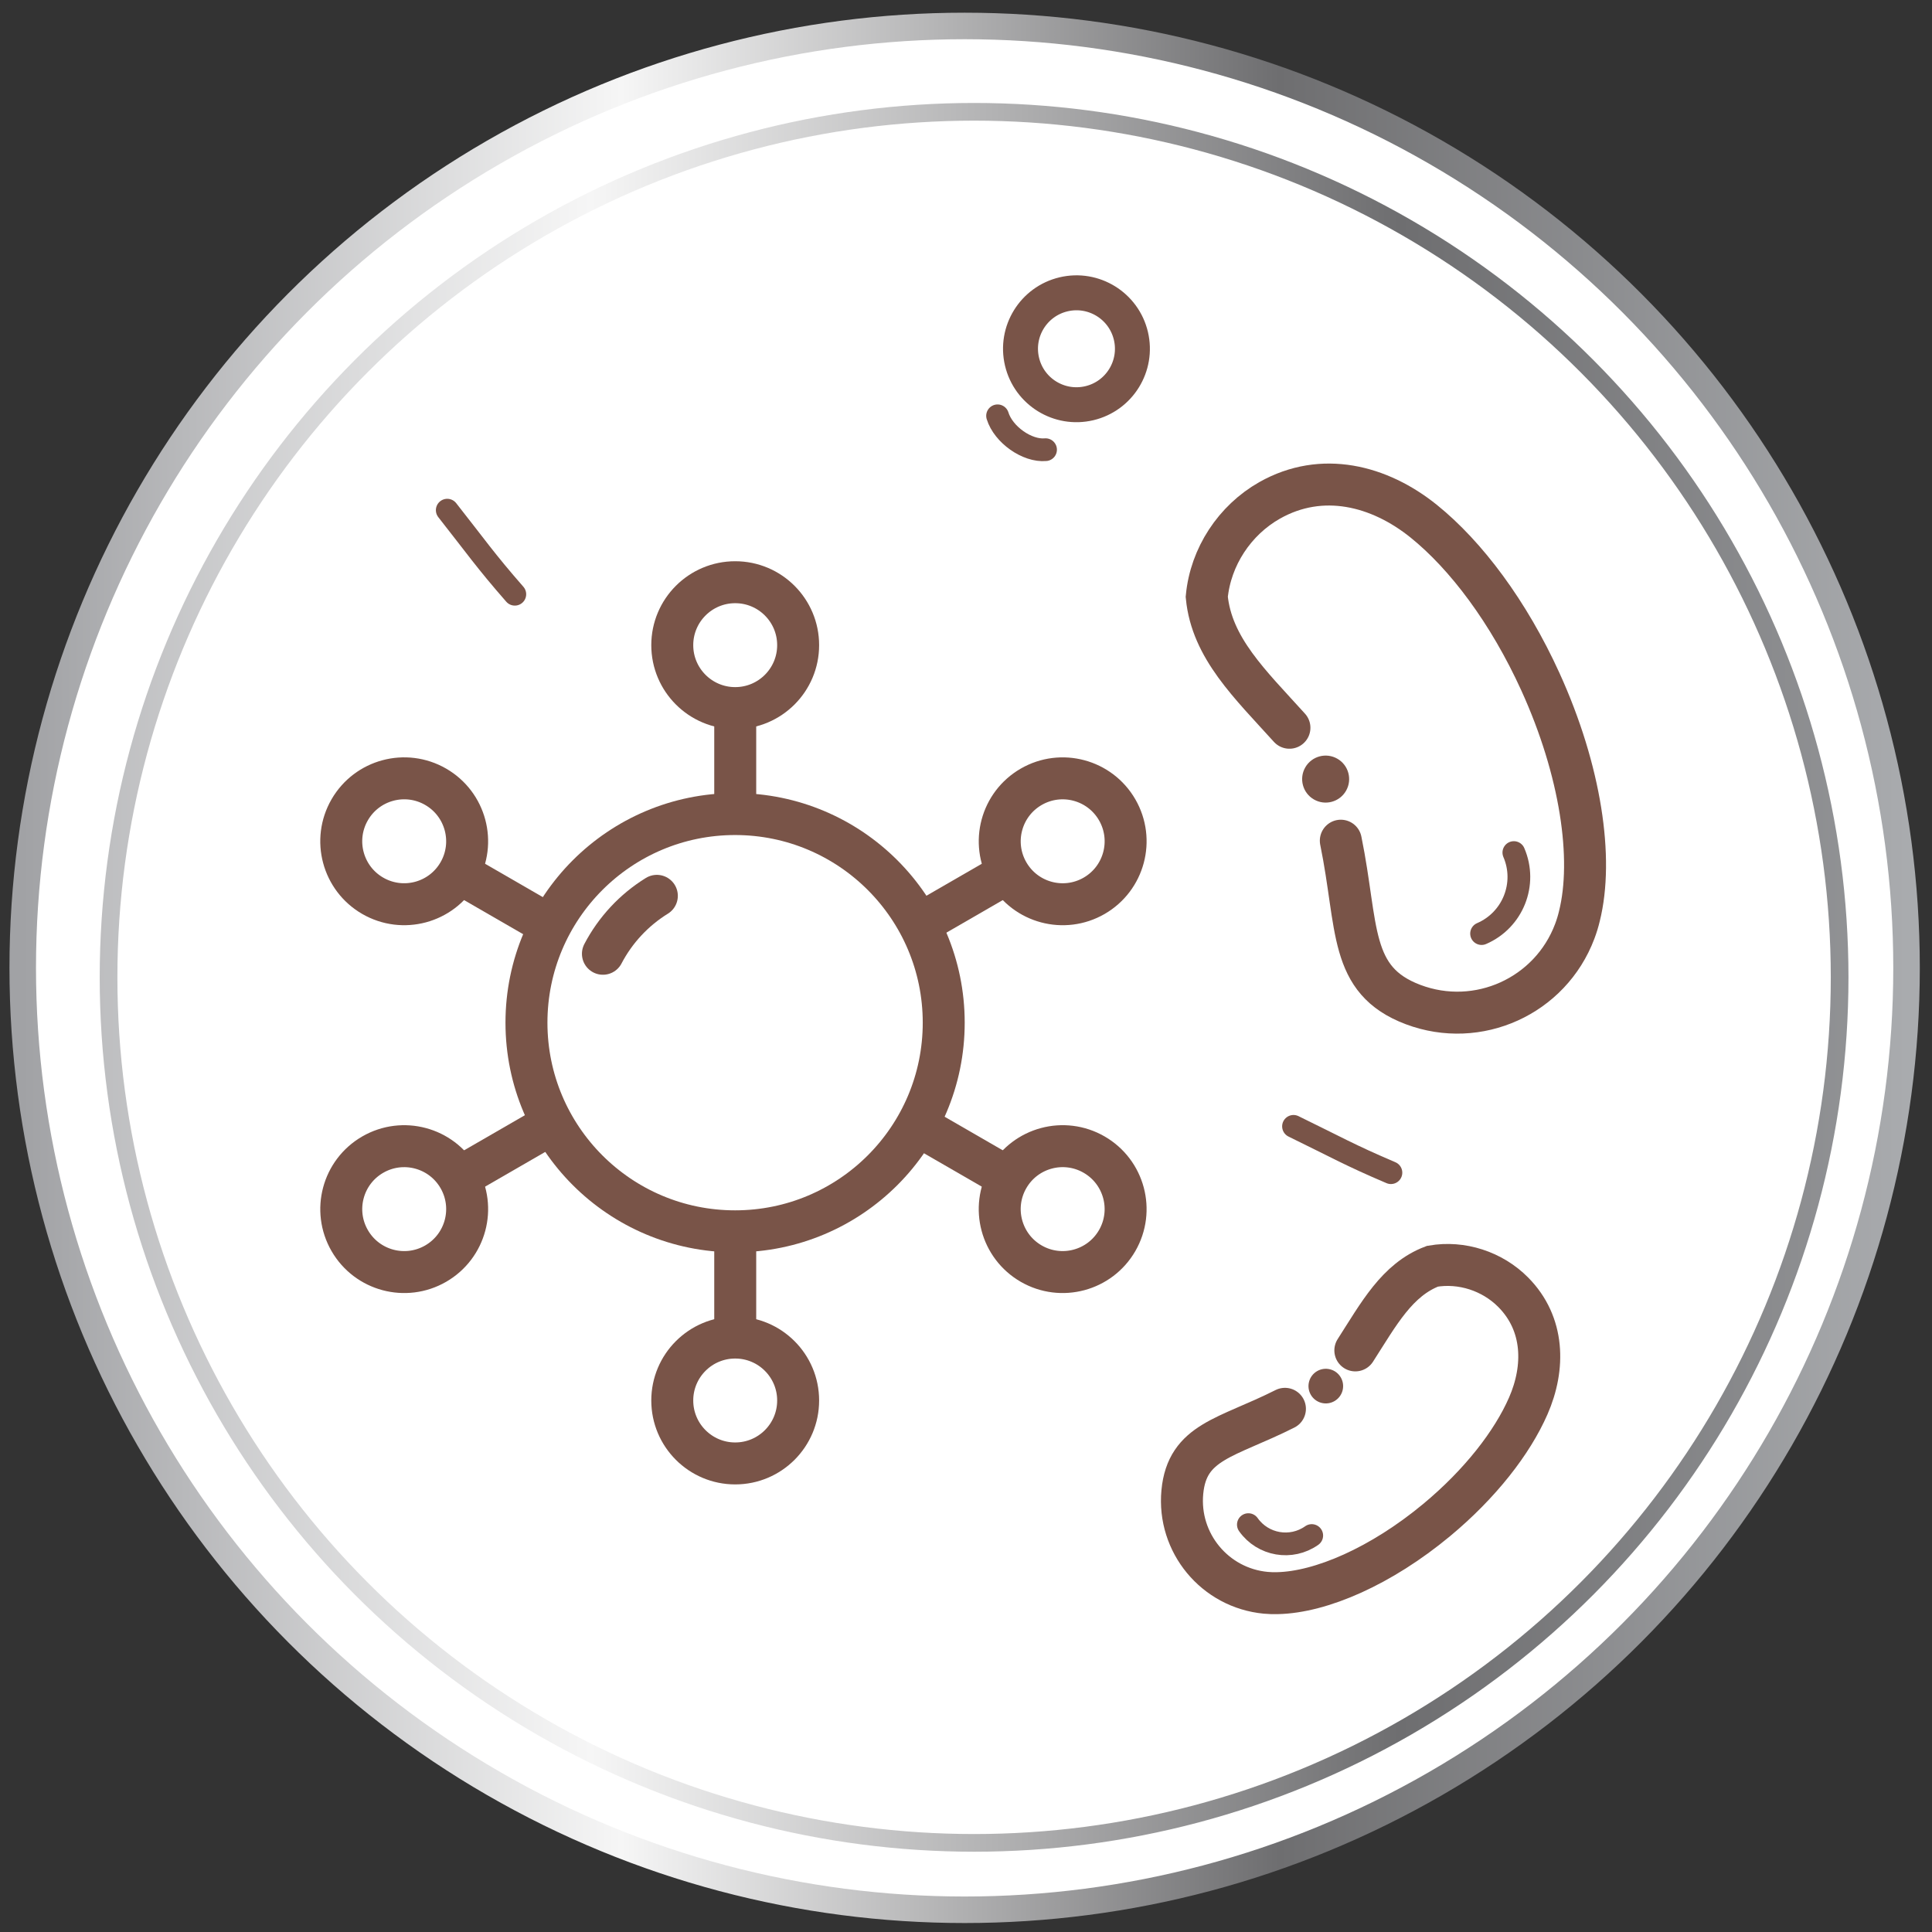 <svg width="85" height="85" viewBox="0 0 85 85" fill="none" xmlns="http://www.w3.org/2000/svg">
<rect x="0" y="0" width="85" height="85" fill="#333333" stroke="none"/>
<circle cx="42.44" cy="42.582" r="41.44" fill="white" stroke="url(#paint0_linear_188_1702)" stroke-width="1.167"/>
<circle cx="42.856" cy="42.999" r="38.08" fill="white" stroke="url(#paint1_linear_188_1702)" stroke-width="0.778"/>
<path d="M59.629 59.412C60.659 57.808 61.462 56.3 63.023 55.709C64.309 55.487 65.659 55.928 66.577 56.855C67.951 58.243 67.977 60.166 67.237 61.856C66.53 63.473 65.12 65.286 63.206 66.876C60.767 68.9 58.123 70.052 56.2 70.092C56.031 70.097 55.86 70.092 55.687 70.076C53.45 69.865 51.807 67.88 52.018 65.643C52.229 63.405 53.972 63.273 56.532 61.982" stroke="#795448" stroke-width="1.846" stroke-linecap="round"/>
<circle cx="58.33" cy="60.983" r="0.762" transform="rotate(14.757 58.33 60.983)" fill="#795448"/>
<path d="M54.923 67.077C55.56 67.98 56.809 68.195 57.711 67.557" stroke="#795448" stroke-linecap="round"/>
<path d="M56.73 32.018C54.997 30.1 53.311 28.511 53.092 26.258C53.26 24.497 54.318 22.887 55.858 22.015C58.164 20.711 60.691 21.362 62.639 22.932C64.503 24.434 66.374 26.924 67.772 29.996C69.552 33.908 70.118 37.779 69.486 40.31C69.433 40.533 69.365 40.755 69.282 40.975C68.209 43.828 65.027 45.271 62.174 44.198C59.321 43.125 59.769 40.797 58.99 36.987" stroke="#795448" stroke-width="1.846" stroke-linecap="round"/>
<circle cx="58.323" cy="34.277" r="1.034" transform="rotate(-60.02 58.323 34.277)" fill="#795448"/>
<path d="M65.183 41.074C66.56 40.481 67.195 38.885 66.603 37.509" stroke="#795448" stroke-linecap="round"/>
<path d="M41.52 44.994C41.52 50.064 37.41 54.173 32.341 54.173C27.271 54.173 23.162 50.064 23.162 44.994C23.162 39.925 27.271 35.815 32.341 35.815C37.41 35.815 41.52 39.925 41.52 44.994Z" stroke="#795448" stroke-width="1.846"/>
<path d="M32.347 35.827V31.154" stroke="#795448" stroke-width="1.846"/>
<circle cx="32.346" cy="28.384" r="2.769" stroke="#795448" stroke-width="1.846"/>
<path d="M32.347 54.173V58.846" stroke="#795448" stroke-width="1.846"/>
<circle cx="2.769" cy="2.769" r="2.769" transform="matrix(1 0 0 -1 29.577 64.385)" stroke="#795448" stroke-width="1.846"/>
<path d="M24.228 40.735L20.181 38.398" stroke="#795448" stroke-width="1.846"/>
<circle cx="17.783" cy="37.013" r="2.769" transform="rotate(-60 17.783 37.013)" stroke="#795448" stroke-width="1.846"/>
<path d="M40.308 40.735L44.355 38.398" stroke="#795448" stroke-width="1.846"/>
<circle cx="2.769" cy="2.769" r="2.769" transform="matrix(-0.5 -0.866 -0.866 0.5 50.536 38.027)" stroke="#795448" stroke-width="1.846"/>
<path d="M24.228 49.475L20.181 51.812" stroke="#795448" stroke-width="1.846"/>
<circle cx="2.769" cy="2.769" r="2.769" transform="matrix(0.5 0.866 0.866 -0.5 14.001 52.183)" stroke="#795448" stroke-width="1.846"/>
<path d="M40.308 49.475L44.355 51.812" stroke="#795448" stroke-width="1.846"/>
<circle cx="46.753" cy="53.196" r="2.769" transform="rotate(120 46.753 53.196)" stroke="#795448" stroke-width="1.846"/>
<path d="M26.526 41.962C27.074 40.914 27.897 40.032 28.899 39.413" stroke="#795448" stroke-width="1.846" stroke-linecap="round"/>
<circle cx="2.462" cy="2.462" r="2.462" transform="matrix(0.23 0.973 0.973 -0.23 44.398 13.515)" stroke="#795448" stroke-width="1.538"/>
<path d="M46 19.784C45.192 19.859 44.145 19.122 43.889 18.294" stroke="#795448" stroke-miterlimit="10" stroke-linecap="round"/>
<path d="M19.677 22.445C20.927 24.031 21.358 24.668 22.65 26.144" stroke="#795448" stroke-miterlimit="10" stroke-linecap="round"/>
<path d="M56.909 49.555C58.725 50.439 59.39 50.826 61.195 51.593" stroke="#795448" stroke-miterlimit="10" stroke-linecap="round"/>
<defs>
<linearGradient id="paint0_linear_188_1702" x1="1" y1="42.582" x2="83.88" y2="42.582" gradientUnits="userSpaceOnUse">
<stop stop-color="#A1A2A5"/>
<stop offset="0.318" stop-color="#F6F6F6"/>
<stop offset="0.667" stop-color="#6E6E70"/>
<stop offset="1" stop-color="#A9ABAE"/>
</linearGradient>
<linearGradient id="paint1_linear_188_1702" x1="-6.424" y1="42.999" x2="95.496" y2="42.999" gradientUnits="userSpaceOnUse">
<stop stop-color="#A1A2A5"/>
<stop offset="0.318" stop-color="#F6F6F6"/>
<stop offset="0.667" stop-color="#6E6E70"/>
<stop offset="1" stop-color="#A9ABAE"/>
</linearGradient>
</defs>
</svg>
